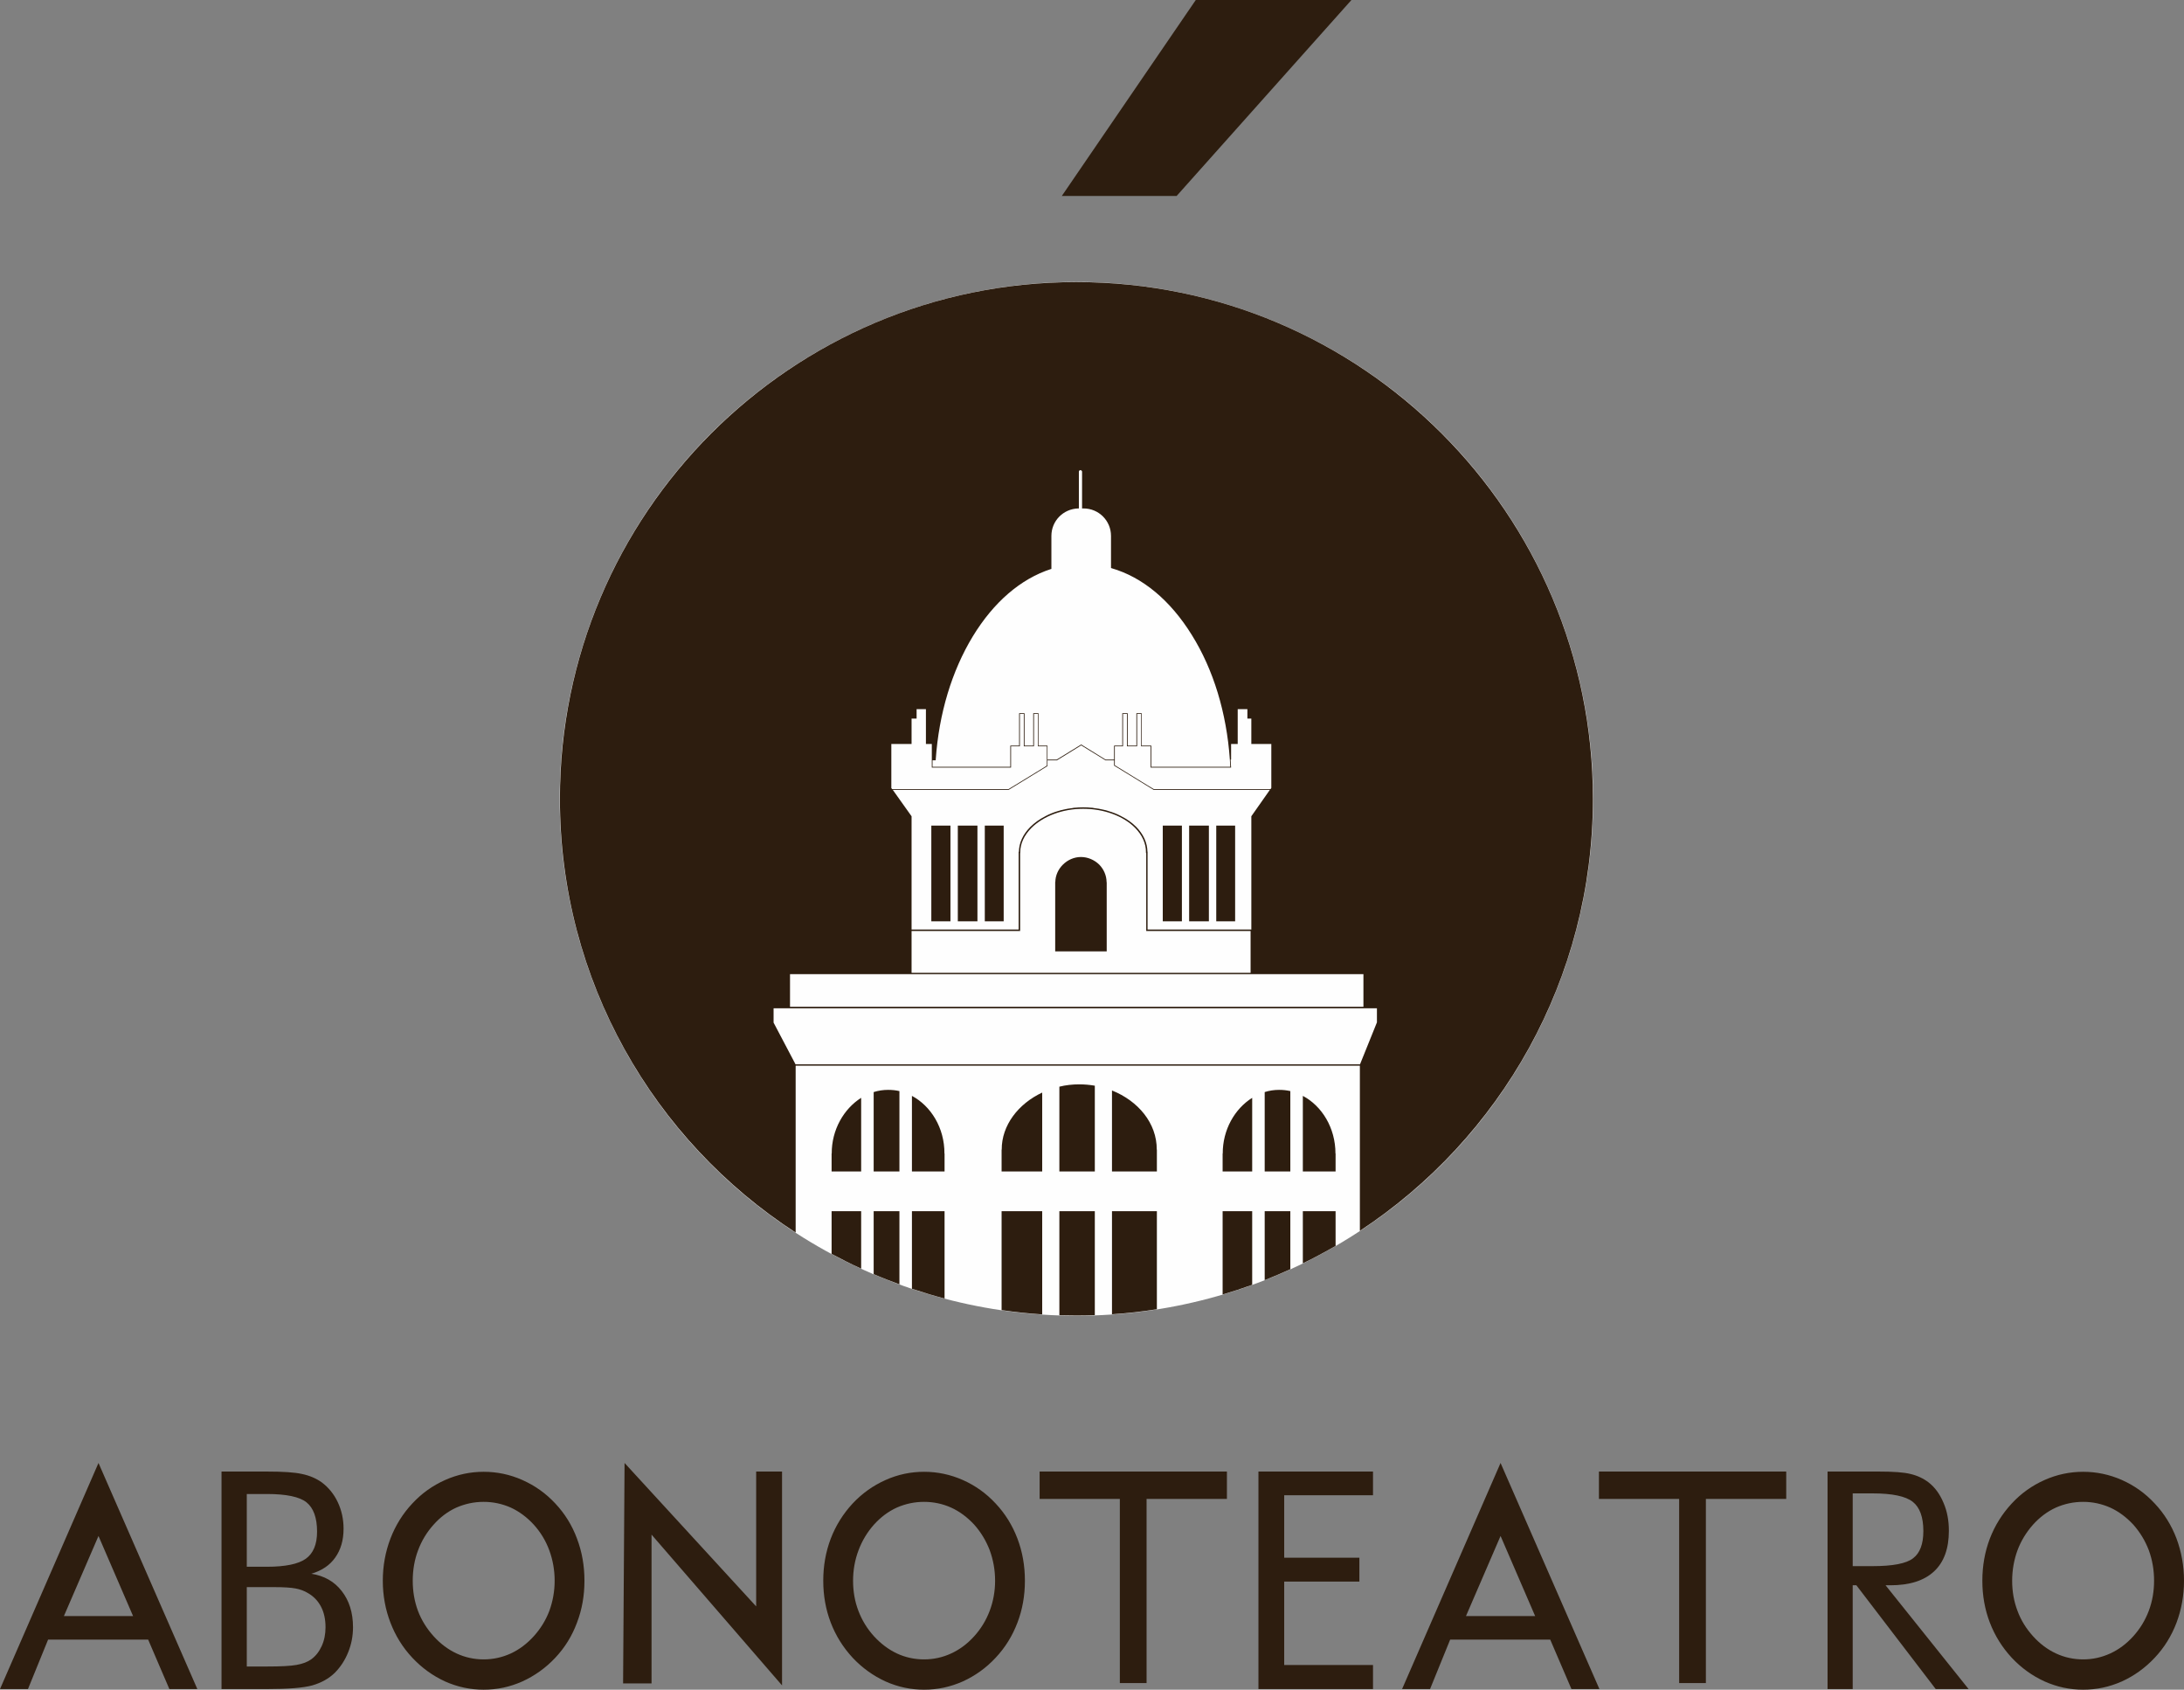 <?xml version="1.0" encoding="UTF-8"?>
<!DOCTYPE svg PUBLIC "-//W3C//DTD SVG 1.1//EN" "http://www.w3.org/Graphics/SVG/1.1/DTD/svg11.dtd">
<!-- Creator: CorelDRAW X8 -->
<svg xmlns="http://www.w3.org/2000/svg" xml:space="preserve" width="178.058mm" height="137.722mm" version="1.1" style="shape-rendering:geometricPrecision; text-rendering:geometricPrecision; image-rendering:optimizeQuality; fill-rule:evenodd; clip-rule:evenodd"
viewBox="0 0 17806 13772"
 xmlns:xlink="http://www.w3.org/1999/xlink">
 <rect x="0" y="0" width="17806" height="13772" fill="#808080" stroke="none"/>
 <defs>
  <style type="text/css">
   <![CDATA[
    .fil0 {fill:#FEFEFE}
    .fil1 {fill:#2D1D0F;fill-rule:nonzero}
   ]]>
  </style>
 </defs>
 <g id="Capa_x0020_1">
  <circle class="fil0" cx="8776" cy="6511" r="4213"/>
 </g>
 <g id="__x0023_Layer_x0020_1">
  <g id="_2521030511920">
   <path class="fil1" d="M9035 6610c-1,-1 -1,-1 -2,-1 1,0 1,0 2,1z"/>
   <path class="fil1" d="M8632 6609c-2,0 -3,0 -4,1 1,-1 2,-1 4,-1z"/>
   <path class="fil1" d="M8918 6586c-3,-1 -6,-1 -9,-2 3,1 6,1 9,2z"/>
   <path class="fil1" d="M8998 6600c-1,-1 -3,-1 -4,-1 1,0 3,0 4,1z"/>
   <path class="fil1" d="M8880 6582c-4,0 -7,-1 -11,-1 4,0 7,1 11,1z"/>
   <path class="fil1" d="M8669 6599c-1,0 -2,0 -3,1 1,-1 2,-1 3,-1z"/>
   <path class="fil1" d="M8793 6581c-4,0 -7,1 -11,1 4,0 8,-1 11,-1z"/>
   <path class="fil1" d="M8754 6584c-3,1 -7,1 -10,2 3,-1 7,-1 10,-2z"/>
   <polygon class="fil1" points="7263,6427 7271,6438 "/>
   <polygon class="fil1" points="10361,6438 10364,6434 "/>
   <polygon class="fil1" points="10364,6434 10369,6427 10365,6433 "/>
   <polygon class="fil1" points="10361,6438 10364,6434 10365,6433 "/>
   <path class="fil1" d="M8534 6647c-4,2 -8,3 -12,6 33,-18 69,-32 106,-43 -33,10 -65,22 -94,37z"/>
   <path class="fil1" d="M11226 8333l-138 342 -4602 0 -179 -340 0 -117 122 0 4699 0 98 0 0 115zm-2143 -2136l0 0 0 43 323 198 940 0 7 0 -151 215 0 5 0 918 -846 0 0 -634 -1 0c-1,-73 -33,-143 -92,-203 -34,-34 -75,-63 -121,-86 -33,-18 -69,-32 -107,-43 -1,-1 -1,-1 -2,-1 -12,-4 -23,-7 -35,-9 -1,-1 -3,-1 -4,-1 -24,-6 -50,-10 -76,-13 -3,-1 -6,-1 -9,-2 -10,-1 -19,-1 -29,-2 -4,0 -7,-1 -11,-1 -13,0 -25,-1 -38,-1 -13,0 -25,1 -38,1 -3,0 -7,1 -11,1 -9,1 -19,1 -28,2 -3,1 -7,1 -10,2 -25,3 -50,7 -75,13 -1,0 -2,0 -3,1 -12,2 -23,5 -34,9 -2,0 -3,0 -4,1 -37,11 -73,25 -106,43 -47,24 -88,53 -123,88 -59,60 -91,129 -92,201l-2 0 0 634 -873 0 0 -918 0 -5 -153 -215 7 0 937 0 317 -194 0 -47 77 0 198 -122 198 122 70 0zm6 0l0 0 0 -6 0 -6 0 -102 67 0 0 -264 32 0 0 264 83 0 0 -264 32 0 0 264 78 0 0 108 0 65 644 0c4,0 8,0 12,0 -1,-22 -3,-44 -4,-65l4 0 0 -24 0 -103 54 0 0 -284 79 0 0 77 32 0 0 207 163 0 0 358 -3 5 -4 5 -950 0 -17 -10 -79 -48 -192 -118 -31 -19 0 -40zm-6 -12l0 0 0 6 -69 0 -199 -123 -200 123 -75 0 0 -6 0 -108 -73 0 0 -264 -43 0 0 264 -71 0 0 -264 -44 0 0 264 -72 0 0 173 -634 0 0 -53 26 0 0 -6c26,-375 131,-722 302,-1004 170,-279 390,-469 637,-549l4 -1 0 -269c0,-122 96,-220 218,-224l6 0 0 -299c0,-7 5,-13 13,-13 7,0 13,6 13,13l0 299 12 0c124,0 224,100 224,224l0 261 4 2c253,73 479,261 654,543 177,283 284,635 311,1017 1,23 3,42 3,59 -1,0 -3,0 -5,0l-638 0 0 -173 -79 0 0 -264 -43 0 0 264 -71 0 0 -264 -44 0 0 264 -67 0 0 108zm-548 12l0 0 0 43 -25 16 -193 118 -79 48 -16 10 -948 0 5 6 -5 -6 -4 -5 -3 -4 0 -1 0 -52 0 -114 0 -192 165 0 0 -207 41 0 0 -77 76 0 0 284 48 0 0 121 6 0 -6 0 0 6 0 65 646 0 0 -65 0 -108 72 0 0 -264 32 0 0 264 83 0 0 -264 32 0 0 264 73 0 0 102 0 6 0 6zm487 991l0 0c-1,-53 -23,-103 -60,-141 -40,-39 -94,-62 -149,-62 -55,0 -108,23 -148,63 -38,38 -60,88 -61,140l-1 0 0 566 420 0 0 -560 -1 -6zm458 321l0 0 156 0 0 -780 -156 0 0 780zm215 0l0 0 161 0 0 -780 -161 0 0 780zm221 0l0 0 154 0 0 -780 -154 0 0 780zm-1887 0l0 0 154 0 0 -780 -154 0 0 780zm-220 0l0 0 160 0 0 -780 -160 0 0 780zm-216 0l0 0 156 0 0 -780 -156 0 0 780zm-812 1893l0 0 -1 0 0 146 241 0 0 -600c-141,89 -241,260 -240,454zm342 -501l0 0 0 647 210 0 0 -655c-30,-7 -61,-10 -92,-10 -41,0 -80,6 -118,18zm312 31l0 0 0 616 266 0 0 -146 -1 0c1,-210 -111,-388 -265,-470zm0 1572l0 0c87,29 176,56 266,80l0 -712 -266 0 0 632zm-312 -119l0 0c69,30 139,57 210,83l0 -596 -210 0 0 513zm-343 -165l0 0c79,42 159,83 241,120l0 -468 -241 0 0 348zm1386 458l0 0c109,16 220,28 331,35l0 -179 0 -662 -331 0 0 806zm471 -193l0 0 0 235c46,1 93,2 139,2 50,0 100,-1 150,-3l0 -241 0 -606 -289 0 0 613zm429 32l0 0 0 195c124,-8 246,-22 366,-41l0 -799 -366 0 0 645zm0 -1629l0 0 0 660 366 0 0 -178 -1 0c1,-216 -152,-397 -365,-482zm-429 -31l0 0 0 691 289 0 0 -699c-41,-7 -84,-11 -127,-11 -55,0 -110,6 -162,19zm-470 513l0 0 -1 0 0 178 331 0 0 -643c-194,91 -331,266 -330,465zm1802 32l0 0 -1 0 0 146 241 0 0 -600c-142,89 -241,260 -240,454zm342 -501l0 0 0 647 209 0 0 -655c-30,-7 -60,-10 -92,-10 -40,0 -80,6 -117,18zm311 31l0 0 0 616 267 0 0 -146 -1 0c0,-210 -111,-388 -266,-470zm0 1365l0 0c91,-44 180,-92 267,-142l0 -283 -267 0 0 425zm-311 137l0 0c71,-28 140,-58 209,-89l0 -473 -209 0 0 562zm-343 117l0 0c81,-24 161,-50 241,-79l0 -600 -241 0 0 679zm228 -2622l0 0 -2764 0 0 -341 885 0 0 -635 1 0 0 -6c0,-70 31,-138 90,-198 98,-98 256,-157 423,-157 168,0 327,58 423,155 59,60 90,129 89,200l0 6 2 0 0 635 851 0 0 341zm-2776 11l0 0 2788 0 0 -364 0 364 908 0 0 266 -4675 0 0 -266 979 0zm135 -2165l0 0 -88 0 88 0zm-88 76l0 0 -41 0 41 0zm1309 -3552l0 0c-2326,0 -4211,1886 -4211,4212 0,1482 765,2785 1922,3535l0 -1307 0 -53 4581 0 19 0 0 -1 0 96 0 1251c1145,-753 1900,-2049 1900,-3521 0,-2326 -1885,-4212 -4211,-4212z"/>
   <path class="fil1" d="M9131 6647c-30,-15 -62,-27 -96,-37 38,11 74,25 107,43 -4,-3 -8,-4 -12,-6l1 0z"/>
   <path class="fil1" d="M8831 6580c-13,0 -25,1 -38,1 13,0 25,-1 38,-1z"/>
   <path class="fil1" d="M9033 6609c-12,-4 -23,-7 -35,-9 12,2 23,5 35,9z"/>
   <path class="fil1" d="M8869 6581c-13,0 -25,-1 -38,-1 13,0 25,1 38,1z"/>
   <path class="fil1" d="M8782 6582c-9,1 -18,1 -28,2 9,-1 19,-1 28,-2z"/>
   <path class="fil1" d="M8994 6599c-24,-6 -50,-10 -76,-13 26,3 52,7 76,13z"/>
   <path class="fil1" d="M8666 6600c-12,2 -23,5 -34,9 11,-4 22,-7 34,-9z"/>
   <path class="fil1" d="M8744 6586c-25,3 -50,7 -75,13 25,-6 50,-10 75,-13z"/>
   <path class="fil1" d="M8909 6584c-10,-1 -19,-1 -29,-2 10,1 19,1 29,2z"/>
   <path class="fil1" d="M9130 6647c4,2 8,3 12,6 -4,-2 -7,-4 -11,-6l-1 0z"/>
   <path class="fil1" d="M8534 6647c-4,2 -8,4 -12,6 4,-3 8,-4 12,-6z"/>
   <path class="fil1" d="M6887 10275c-32,-16 -65,-32 -96,-50 31,18 64,34 96,50z"/>
   <path class="fil1" d="M7222 10426c-32,-13 -64,-26 -96,-39 32,13 64,26 96,39z"/>
   <path class="fil1" d="M7331 10468c-34,-13 -69,-26 -103,-40 34,14 69,27 103,40z"/>
   <path class="fil1" d="M7009 10334c-32,-14 -63,-30 -95,-45 32,15 63,31 95,45z"/>
   <path class="fil1" d="M10882 10159c-11,6 -21,12 -32,18 11,-6 21,-12 32,-18z"/>
   <path class="fil1" d="M9134 10707c-19,1 -37,3 -55,4 18,-1 36,-3 55,-4z"/>
   <path class="fil1" d="M8684 10721c-11,0 -21,0 -32,-1 11,1 21,1 32,1z"/>
   <path class="fil1" d="M10804 10202c-12,7 -24,14 -37,20 13,-6 25,-13 37,-20z"/>
   <path class="fil1" d="M10722 10246c-18,10 -36,19 -54,28 18,-9 36,-18 54,-28z"/>
   <path class="fil1" d="M10192 10478c-30,11 -60,21 -90,31 30,-10 60,-20 90,-31z"/>
   <path class="fil1" d="M8473 10711c-13,-1 -27,-2 -40,-3 13,1 27,2 40,3z"/>
   <path class="fil1" d="M10518 10346c-68,31 -136,60 -205,87 69,-27 137,-56 205,-87z"/>
   <path class="fil1" d="M9330 10686c-17,2 -35,4 -52,6 17,-2 35,-4 52,-6z"/>
   <path class="fil1" d="M8903 10720c-11,0 -22,1 -33,1 11,0 22,-1 33,-1z"/>
   <path class="fil1" d="M9232 10698c-18,1 -36,3 -54,5 18,-2 36,-4 54,-5z"/>
   <path class="fil1" d="M9427 10672c-16,2 -32,5 -48,7 16,-2 32,-5 48,-7z"/>
   <path class="fil1" d="M10070 10519c-27,9 -56,18 -84,26 28,-8 57,-17 84,-26z"/>
   <path class="fil1" d="M7687 10580c-35,-10 -70,-19 -104,-30 34,11 69,20 104,30z"/>
   <path class="fil1" d="M7554 10542c-36,-11 -72,-22 -108,-34 36,12 72,23 108,34z"/>
   <path class="fil1" d="M8374 10703c-13,-1 -26,-2 -38,-4 12,2 25,3 38,4z"/>
   <path class="fil1" d="M8247 10689c-14,-2 -27,-4 -41,-5 14,1 27,3 41,5z"/>
   <polygon class="fil1" points="9593,1597 8657,1597 9749,0 11018,0 "/>
   <path class="fil1" d="M16984 13525c77,0 150,-16 220,-48 70,-32 133,-79 189,-141 55,-61 97,-130 126,-207 29,-77 43,-159 43,-245 0,-87 -14,-170 -43,-249 -30,-78 -72,-147 -126,-208 -56,-60 -118,-107 -188,-139 -70,-31 -144,-47 -221,-47 -79,0 -153,16 -223,47 -70,32 -132,79 -186,139 -55,62 -98,132 -127,210 -28,77 -43,160 -43,247 0,86 14,168 43,244 28,77 71,146 127,208 56,62 119,109 188,141 69,32 143,48 221,48zm822 -641l0 0c0,121 -21,235 -61,342 -41,108 -100,203 -178,286 -78,83 -167,147 -268,193 -102,45 -207,67 -315,67 -109,0 -213,-22 -314,-67 -101,-46 -190,-110 -268,-193 -78,-84 -138,-180 -179,-287 -41,-107 -61,-221 -61,-341 0,-121 20,-235 61,-343 41,-107 101,-203 179,-287 77,-83 166,-146 267,-191 101,-45 206,-67 315,-67 109,0 214,22 316,67 101,45 190,108 267,191 78,83 137,178 178,286 40,108 61,222 61,344zm-10272 641l0 0c77,0 151,-16 220,-48 70,-32 133,-79 189,-141 55,-61 97,-130 126,-207 29,-77 44,-159 44,-245 0,-87 -15,-170 -44,-249 -30,-78 -72,-147 -126,-208 -56,-60 -118,-107 -188,-139 -69,-31 -143,-47 -221,-47 -78,0 -153,16 -223,47 -70,32 -132,79 -186,139 -55,62 -97,132 -126,210 -29,77 -44,160 -44,247 0,86 14,168 43,244 29,77 71,146 127,208 57,62 120,109 188,141 69,32 143,48 221,48zm822 -641l0 0c0,121 -20,235 -61,342 -41,108 -100,203 -178,286 -77,83 -167,147 -268,193 -102,45 -206,67 -315,67 -109,0 -213,-22 -314,-67 -100,-46 -190,-110 -268,-193 -78,-84 -138,-180 -179,-287 -41,-107 -61,-221 -61,-341 0,-121 20,-235 61,-343 41,-107 101,-203 179,-287 78,-83 167,-146 268,-191 100,-45 205,-67 314,-67 109,0 214,22 316,67 101,45 190,108 267,191 78,83 137,178 178,286 41,108 61,222 61,344zm3878 -365l0 0 -282 653 564 0 -282 -653zm0 -595l0 0 806 1843 -228 0 -173 -403 -816 0 -164 403 -228 0 803 -1843zm-11431 595l0 0 -282 653 564 0 -282 -653zm0 -595l0 0 806 1843 -228 0 -173 -403 -816 0 -164 403 -228 0 803 -1843zm1003 1843l0 0 0 -1773 370 0c130,0 225,6 287,20 62,13 115,36 160,68 56,42 100,96 131,162 31,66 47,138 47,216 0,94 -23,172 -68,235 -44,63 -110,107 -195,132 104,16 188,63 248,141 61,78 92,176 92,295 0,71 -13,139 -39,203 -26,65 -62,120 -108,167 -50,49 -112,83 -185,104 -73,20 -197,30 -370,30l-370 0zm206 -831l0 0 0 647 164 0c112,0 193,-4 242,-13 50,-9 90,-24 120,-46 36,-26 64,-62 85,-108 21,-46 31,-97 31,-153 0,-64 -12,-121 -37,-168 -25,-48 -61,-85 -109,-112 -28,-17 -61,-29 -98,-36 -37,-7 -94,-11 -173,-11l-61 0 -164 0zm0 -759l0 0 0 593 164 0c150,0 256,-22 317,-65 61,-44 92,-117 92,-221 0,-113 -29,-193 -86,-239 -56,-45 -164,-68 -323,-68l-164 0zm1931 1348l0 0c77,0 151,-16 221,-48 69,-32 132,-79 188,-141 55,-61 98,-130 127,-207 28,-77 43,-159 43,-245 0,-87 -15,-170 -44,-249 -29,-78 -71,-147 -126,-208 -55,-60 -118,-107 -187,-139 -70,-31 -144,-47 -222,-47 -78,0 -152,16 -223,47 -70,32 -132,79 -185,139 -56,62 -98,132 -127,210 -29,77 -43,160 -43,247 0,86 14,168 42,244 29,77 72,146 128,208 56,62 119,109 188,141 69,32 143,48 220,48zm822 -641l0 0c0,121 -20,235 -61,342 -40,108 -99,203 -177,286 -78,83 -168,147 -269,193 -101,45 -206,67 -315,67 -108,0 -213,-22 -314,-67 -100,-46 -189,-110 -267,-193 -79,-84 -138,-180 -179,-287 -41,-107 -62,-221 -62,-341 0,-121 21,-235 62,-343 41,-107 100,-203 179,-287 77,-83 166,-146 267,-191 101,-45 206,-67 314,-67 110,0 215,22 316,67 101,45 191,108 268,191 78,83 137,178 177,286 41,108 61,222 61,344zm315 837l0 0 12 -1797 1073 1169 0 -1099 211 0 0 1743 -1064 -1229 0 1213 -232 0zm4050 -3l0 0 0 -1501 -654 0 0 -223 1527 0 0 223 -655 0 0 1501 -218 0zm1130 49l0 0 0 -1773 934 0 0 193 -724 0 0 509 613 0 0 195 -613 0 0 680 724 0 0 196 -934 0zm4640 0l0 0 0 -1773 416 0c119,0 206,6 261,20 55,13 104,36 146,68 53,41 93,97 122,166 30,69 44,145 44,229 0,145 -40,256 -121,331 -82,76 -200,113 -357,113l-38 0 677 846 -268 0 -647 -846 -30 0 0 846 -205 0zm205 -1595l0 0 0 593 161 0c165,0 276,-21 331,-64 56,-42 84,-116 84,-222 0,-113 -29,-193 -86,-238 -58,-46 -167,-69 -329,-69l-161 0zm-1415 1546l0 0 0 -1501 -654 0 0 -223 1527 0 0 223 -655 0 0 1501 -218 0z"/>
  </g>
 </g>
</svg>
